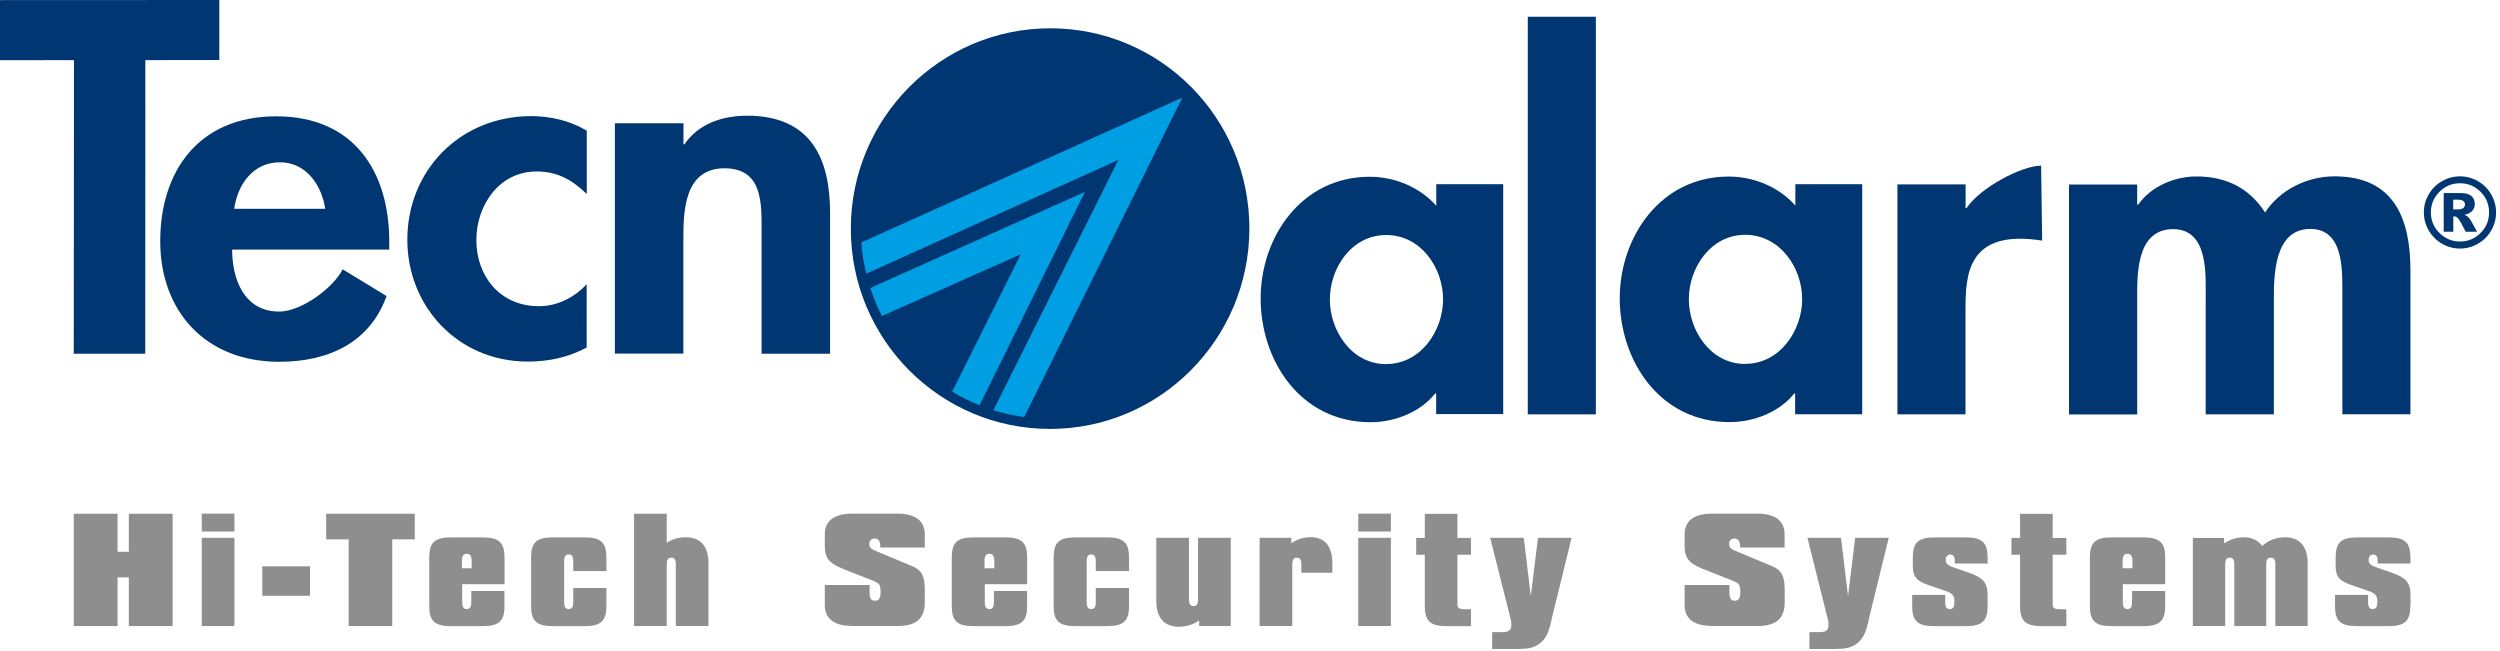 <svg xmlns="http://www.w3.org/2000/svg" width="242" height="63" viewBox="0 0 242 63" fill="none"><g clip-path="url(#clip0_764_2364)"><path d="M7.14 60.6H11.38V55.89H12.47V60.6H16.71V49.73H12.47V53.41H11.38V49.73H7.14V60.6Z" fill="#8F8E8E"></path><path d="M19.53 60.6H22.69V52.06H19.53V60.6ZM19.53 51.45H22.69V49.72H19.53V51.45Z" fill="#8F8E8E"></path><path d="M30.01 54.82H25.39V57.67H30.01V54.82Z" fill="#8F8E8E"></path><path d="M33.75 60.6H37.97V52.21H40.15V49.73H31.57V52.21H33.75V60.6Z" fill="#8F8E8E"></path><path d="M44.71 54.33C44.71 53.85 44.83 53.61 45.18 53.61C45.53 53.61 45.66 53.84 45.66 54.33V55.01H44.71V54.33ZM48.83 58.65V57.21H45.62V58.3C45.62 58.74 45.5 58.96 45.18 58.96C44.86 58.96 44.74 58.74 44.74 58.3V56.55H48.84V53.97C48.84 52.54 48.32 52.02 46.74 52.02H43.64C42.05 52.02 41.55 52.54 41.55 53.97V58.65C41.55 60.08 42.04 60.61 43.64 60.61H46.74C48.32 60.61 48.84 60.09 48.84 58.65" fill="#8F8E8E"></path><path d="M58.7 58.65V56.92H55.49V58.3C55.49 58.74 55.37 58.96 55.05 58.96C54.73 58.96 54.61 58.74 54.61 58.3V54.33C54.61 53.89 54.73 53.67 55.05 53.67C55.37 53.67 55.49 53.88 55.49 54.33V55.28H58.7V53.97C58.7 52.54 58.18 52.02 56.6 52.02H53.49C51.9 52.02 51.41 52.54 51.41 53.97V58.65C51.41 60.08 51.9 60.61 53.49 60.61H56.6C58.18 60.61 58.7 60.09 58.7 58.65Z" fill="#8F8E8E"></path><path d="M61.38 60.6H64.54V54.64C64.54 54.2 64.66 53.98 64.98 53.98C65.3 53.98 65.42 54.2 65.42 54.64V60.6H68.58V54.5C68.58 52.85 67.79 52.01 66.39 52.01C65.69 52.01 65.09 52.18 64.54 52.54V49.73H61.38V60.6Z" fill="#8F8E8E"></path><path d="M82.49 60.6H86.87C88.68 60.6 89.52 59.89 89.52 58.3V57.11C89.52 55.87 89.28 55.22 88.34 54.82L84.91 53.39C84.43 53.19 84.15 53.07 84.15 52.66C84.15 52.34 84.35 52.13 84.66 52.13C85.02 52.13 85.21 52.38 85.21 52.86V53H89.52V51.73C89.52 50.42 88.61 49.72 86.87 49.72H82.49C80.75 49.72 79.84 50.42 79.84 51.73V52.88C79.84 54.11 80.39 54.57 81.57 55.05L84.52 56.22C85.11 56.46 85.24 56.59 85.24 57.32C85.24 57.89 85.09 58.15 84.7 58.15C84.31 58.15 84.18 57.91 84.18 57.38V56.63H79.84V58.57C79.84 59.89 80.75 60.59 82.49 60.59" fill="#8F8E8E"></path><path d="M95.3 54.33C95.3 53.85 95.42 53.61 95.77 53.61C96.12 53.61 96.25 53.84 96.25 54.33V55.01H95.3V54.33ZM99.42 58.65V57.21H96.21V58.3C96.21 58.74 96.09 58.96 95.77 58.96C95.45 58.96 95.33 58.74 95.33 58.3V56.55H99.43V53.97C99.43 52.54 98.91 52.02 97.33 52.02H94.22C92.63 52.02 92.13 52.54 92.13 53.97V58.65C92.13 60.08 92.63 60.61 94.22 60.61H97.33C98.91 60.61 99.43 60.09 99.43 58.65" fill="#8F8E8E"></path><path d="M109.29 58.65V56.92H106.07V58.3C106.07 58.74 105.95 58.96 105.63 58.96C105.31 58.96 105.19 58.74 105.19 58.3V54.33C105.19 53.89 105.31 53.67 105.63 53.67C105.94 53.67 106.07 53.88 106.07 54.33V55.28H109.29V53.97C109.29 52.54 108.77 52.02 107.19 52.02H104.08C102.49 52.02 101.99 52.54 101.99 53.97V58.65C101.99 60.08 102.49 60.61 104.08 60.61H107.19C108.77 60.61 109.29 60.09 109.29 58.65Z" fill="#8F8E8E"></path><path d="M119.14 52.06H115.97V58.02C115.97 58.46 115.85 58.67 115.53 58.67C115.21 58.67 115.09 58.46 115.09 58.02V52.06H111.93V58.17C111.93 59.82 112.72 60.67 114.12 60.67C114.83 60.67 115.45 60.47 116.08 60.07V60.6H119.14V52.06Z" fill="#8F8E8E"></path><path d="M121.93 60.6H125.09V54.64C125.09 54.2 125.21 53.98 125.53 53.98C125.85 53.98 125.97 54.2 125.97 54.64V55.44H128.97V54.49C128.97 52.84 128.21 52 126.86 52C126.18 52 125.6 52.19 125 52.59V52.06H121.93V60.6Z" fill="#8F8E8E"></path><path d="M131.48 60.6H134.64V52.06H131.48V60.6ZM131.48 51.45H134.64V49.72H131.48V51.45Z" fill="#8F8E8E"></path><path d="M137.92 53.7V58.64C137.92 60.07 138.41 60.61 140.01 60.61H142.39V58.98H141.83C141.28 58.98 141.08 58.88 141.08 58.52V53.7H142.39V52.07H141.08V49.74H137.92V52.07H137.09V53.7H137.92Z" fill="#8F8E8E"></path><path d="M150.19 59.97L152.13 52.06H148.88L148.18 57.7L147.5 52.06H144.25L146.25 60.01C146.29 60.14 146.3 60.32 146.3 60.49C146.3 61 146.03 61.19 145.47 61.19H144.44V62.82H146.83C147.77 62.82 148.49 62.78 149.17 62.19C149.79 61.65 149.97 60.92 150.2 59.97" fill="#8F8E8E"></path><path d="M165.73 60.6H170.11C171.92 60.6 172.76 59.89 172.76 58.3V57.11C172.76 55.87 172.52 55.22 171.58 54.82L168.15 53.39C167.67 53.19 167.38 53.07 167.38 52.66C167.38 52.34 167.58 52.13 167.89 52.13C168.25 52.13 168.44 52.38 168.44 52.86V53H172.75V51.73C172.75 50.42 171.84 49.72 170.1 49.72H165.72C163.98 49.72 163.07 50.42 163.07 51.73V52.88C163.07 54.11 163.62 54.57 164.79 55.05L167.74 56.22C168.33 56.46 168.46 56.59 168.46 57.32C168.46 57.89 168.31 58.15 167.93 58.15C167.55 58.15 167.41 57.91 167.41 57.38V56.63H163.07V58.57C163.07 59.89 163.98 60.59 165.72 60.59" fill="#8F8E8E"></path><path d="M180.89 59.97L182.83 52.06H179.58L178.89 57.7L178.21 52.06H174.96L176.95 60.01C176.99 60.14 177 60.32 177 60.49C177 61 176.73 61.19 176.17 61.19H175.15V62.82H177.53C178.47 62.82 179.19 62.78 179.88 62.19C180.49 61.65 180.68 60.92 180.91 59.97" fill="#8F8E8E"></path><path d="M192.4 58.65V57.62C192.4 56.35 191.9 55.89 190.59 55.44L189.21 54.96C188.61 54.75 188.34 54.63 188.34 54.16C188.34 53.88 188.53 53.68 188.78 53.68C189.09 53.68 189.22 53.89 189.22 54.34V54.55H192.4V53.97C192.4 52.54 191.88 52.02 190.3 52.02H187.26C185.67 52.02 185.16 52.54 185.16 53.97V54.77C185.16 55.84 185.53 56.23 186.61 56.61L188.44 57.24C188.94 57.42 189.18 57.68 189.18 58.08V58.3C189.18 58.74 189.07 58.96 188.74 58.96C188.41 58.96 188.3 58.74 188.3 58.3V57.59H185.1V58.65C185.1 60.08 185.59 60.61 187.19 60.61H190.3C191.88 60.61 192.4 60.09 192.4 58.65Z" fill="#8F8E8E"></path><path d="M195.54 53.7V58.64C195.54 60.07 196.03 60.61 197.63 60.61H200.02V58.98H199.45C198.9 58.98 198.7 58.88 198.7 58.52V53.7H200.02V52.07H198.7V49.74H195.54V52.07H194.71V53.7H195.54Z" fill="#8F8E8E"></path><path d="M205.47 54.33C205.47 53.85 205.59 53.61 205.94 53.61C206.27 53.61 206.42 53.84 206.42 54.33V55.01H205.47V54.33ZM209.59 58.65V57.21H206.38V58.3C206.38 58.74 206.26 58.96 205.94 58.96C205.62 58.96 205.49 58.74 205.49 58.3V56.55H209.59V53.97C209.59 52.54 209.07 52.02 207.49 52.02H204.39C202.8 52.02 202.3 52.54 202.3 53.97V58.65C202.3 60.08 202.79 60.61 204.39 60.61H207.49C209.07 60.61 209.59 60.09 209.59 58.65Z" fill="#8F8E8E"></path><path d="M212.27 60.6H215.4V54.64C215.4 54.2 215.52 53.98 215.84 53.98C216.16 53.98 216.28 54.2 216.28 54.64V60.6H219.37V54.64C219.37 54.2 219.49 53.98 219.81 53.98C220.13 53.98 220.25 54.2 220.25 54.64V60.6H223.38V54.5C223.38 52.87 222.58 52.01 221.21 52.01C220.34 52.01 219.61 52.28 218.98 52.85C218.56 52.29 217.97 52.01 217.24 52.01C216.51 52.01 215.92 52.2 215.29 52.6V52.07H212.27V60.61V60.6Z" fill="#8F8E8E"></path><path d="M233.34 58.65V57.62C233.34 56.35 232.84 55.89 231.53 55.44L230.15 54.96C229.55 54.75 229.28 54.63 229.28 54.16C229.28 53.88 229.47 53.68 229.72 53.68C230.03 53.68 230.16 53.89 230.16 54.34V54.55H233.33V53.97C233.33 52.54 232.81 52.02 231.23 52.02H228.19C226.6 52.02 226.09 52.54 226.09 53.97V54.77C226.09 55.84 226.47 56.23 227.55 56.61L229.38 57.24C229.87 57.42 230.12 57.68 230.12 58.08V58.3C230.12 58.74 230 58.96 229.68 58.96C229.36 58.96 229.23 58.74 229.23 58.3V57.59H226.03V58.65C226.03 60.08 226.53 60.61 228.12 60.61H231.22C232.8 60.61 233.32 60.09 233.32 58.65" fill="#8F8E8E"></path><path d="M21.23 0L0 0.01V5.83L7.16 5.82L7.14 34.24H14.06L14.07 5.82L21.23 5.81V0Z" fill="#003671"></path><path d="M22.67 20.21C23 17.89 24.46 15.71 27.1 15.71C29.64 15.71 31.15 17.94 31.48 20.21H22.68H22.67ZM37.68 24.15V23.38C37.68 16.66 34.3 11.25 26.72 11.26C19.23 11.26 15.51 16.58 15.51 23.35C15.51 30.12 19.88 35.02 27.03 35.02C31.88 35.02 35.81 33.12 37.42 28.66L33.17 26.07C32.28 27.85 29.2 30.15 27.03 30.16C23.6 30.16 22.47 26.98 22.47 24.16H37.67L37.68 24.15Z" fill="#003671"></path><path d="M56.8 18.78C55.39 17.42 53.98 16.6 51.95 16.6C48.23 16.6 46.11 19.97 46.11 23.24C46.11 26.74 48.41 29.65 52.18 29.64C53.97 29.64 55.62 28.78 56.79 27.51V33.64C55 34.6 53.12 35 51.09 35C44.27 35 39.42 29.6 39.43 23.2C39.43 16.56 44.47 11.24 51.44 11.24C53.27 11.24 55.21 11.69 56.8 12.65V18.78Z" fill="#003671"></path><path d="M66.16 13.97H66.25C67.62 11.97 69.94 11.2 72.31 11.2C78.56 11.2 80.35 15.42 80.35 20.6V34.24H73.72V22.42C73.72 19.74 73.87 16.29 70.13 16.29C66.2 16.29 66.15 20.52 66.15 23.19V34.23H59.52V11.93H66.16V13.97Z" fill="#003671"></path><path d="M134.19 35.25C130.8 35.25 128.73 31.98 128.73 28.98C128.73 25.98 130.8 22.75 134.19 22.75C137.58 22.75 139.69 25.97 139.69 28.97C139.69 31.97 137.57 35.24 134.18 35.24M145.53 17.83H139.03V19.92C137.43 18.1 134.98 17.11 132.59 17.11C125.95 17.11 122.04 22.98 122.03 28.88C122.03 34.92 125.89 40.87 132.66 40.87C135.06 40.87 137.51 39.87 138.92 38.09H139.02V40.08H145.51V17.82L145.53 17.83Z" fill="#003671"></path><path d="M154.48 1.62H147.89V40.11H154.48V1.62Z" fill="#003671"></path><path d="M168.94 35.23C165.55 35.23 163.48 31.97 163.48 28.96C163.48 25.96 165.56 22.73 168.94 22.73C172.33 22.73 174.45 25.96 174.45 28.95C174.45 31.95 172.33 35.22 168.94 35.22M180.29 17.83H173.79V19.9C172.19 18.08 169.74 17.09 167.34 17.09C160.71 17.09 156.8 22.96 156.79 28.87C156.79 34.91 160.65 40.86 167.42 40.86C169.82 40.86 172.27 39.86 173.68 38.09H173.77V40.1H180.26V17.84L180.29 17.83Z" fill="#003671"></path><path d="M190.27 20.14H190.36C191.68 18.18 195.62 16.07 197.58 16.03L197.68 23.29C190.38 22.15 190.26 26.64 190.26 30.09V40.11H183.67V17.85H190.27V20.14Z" fill="#003671"></path><path d="M206.88 19.81H206.97C208.24 18.03 210.5 17.08 212.62 17.08C215.49 17.08 217.75 18.21 219.26 20.57C220.67 18.39 223.31 17.07 225.99 17.07C231.87 17.07 233.33 21.34 233.33 26.2V40.1H226.74V28.38C226.74 26.2 226.89 22.15 223.64 22.16C220.06 22.16 220.11 26.84 220.11 29.16V40.11H213.51V28.81C213.51 26.63 213.8 22.18 210.36 22.18C206.69 22.18 206.88 26.82 206.88 29.18V40.12H200.28V17.86H206.88V19.82V19.81Z" fill="#003671"></path><path d="M101.66 2.74C91.01 2.74 82.36 11.43 82.36 22.14C82.36 32.84 90.98 41.52 101.64 41.52C112.29 41.52 120.93 32.83 120.94 22.12C120.94 11.41 112.32 2.73 101.66 2.74Z" fill="#003671"></path><path d="M241.62 20.56C241.62 21.18 241.46 21.77 241.15 22.31C240.84 22.85 240.41 23.28 239.87 23.59C239.33 23.9 238.75 24.06 238.12 24.06C237.49 24.06 236.92 23.9 236.38 23.59C235.84 23.28 235.42 22.85 235.1 22.31C234.79 21.77 234.63 21.19 234.63 20.56C234.63 19.93 234.78 19.36 235.1 18.82C235.41 18.28 235.84 17.85 236.38 17.54C236.92 17.23 237.5 17.07 238.12 17.07C238.74 17.07 239.33 17.23 239.87 17.54C240.41 17.85 240.84 18.28 241.15 18.82C241.46 19.36 241.62 19.94 241.62 20.56ZM240.94 20.56C240.94 19.78 240.67 19.12 240.12 18.57C239.57 18.02 238.91 17.74 238.13 17.74C237.35 17.74 236.69 18.01 236.14 18.57C235.59 19.12 235.31 19.78 235.31 20.56C235.31 21.34 235.58 22 236.14 22.55C236.69 23.1 237.36 23.38 238.13 23.38C238.9 23.38 239.57 23.1 240.12 22.55C240.67 22 240.94 21.34 240.94 20.56ZM236.54 18.69H238.21C238.68 18.69 239.03 18.79 239.24 18.98C239.45 19.17 239.56 19.42 239.56 19.75C239.56 20 239.48 20.22 239.32 20.4C239.16 20.58 238.91 20.72 238.56 20.8C238.7 20.86 238.81 20.91 238.88 20.97C238.97 21.05 239.07 21.18 239.18 21.35C239.18 21.36 239.39 21.72 239.78 22.43H238.68C238.32 21.72 238.08 21.3 237.96 21.16C237.84 21.02 237.72 20.95 237.59 20.95C237.56 20.95 237.52 20.95 237.48 20.96V22.43H236.55V18.7L236.54 18.69ZM237.47 20.27H237.87C238.14 20.27 238.33 20.23 238.44 20.14C238.55 20.05 238.61 19.94 238.61 19.8C238.61 19.66 238.56 19.55 238.45 19.46C238.34 19.37 238.16 19.33 237.91 19.33H237.47V20.26V20.27Z" fill="#003671"></path><path d="M85.37 30.59C84.93 29.73 84.55 28.82 84.25 27.88L105.02 18.57L94.82 39.23C93.9 38.86 93.01 38.42 92.17 37.91L98.81 24.61L85.37 30.59Z" fill="#009FE3"></path><path d="M99.13 40.37C98.11 40.23 97.12 40 96.16 39.71L108.26 15.48L83.85 26.49C83.62 25.51 83.45 24.51 83.38 23.47L114.45 9.45L99.14 40.37H99.13Z" fill="#009FE3"></path></g><defs><clipPath id="clip0_764_2364"><rect width="241.62" height="62.82" fill="white"></rect></clipPath></defs></svg>
